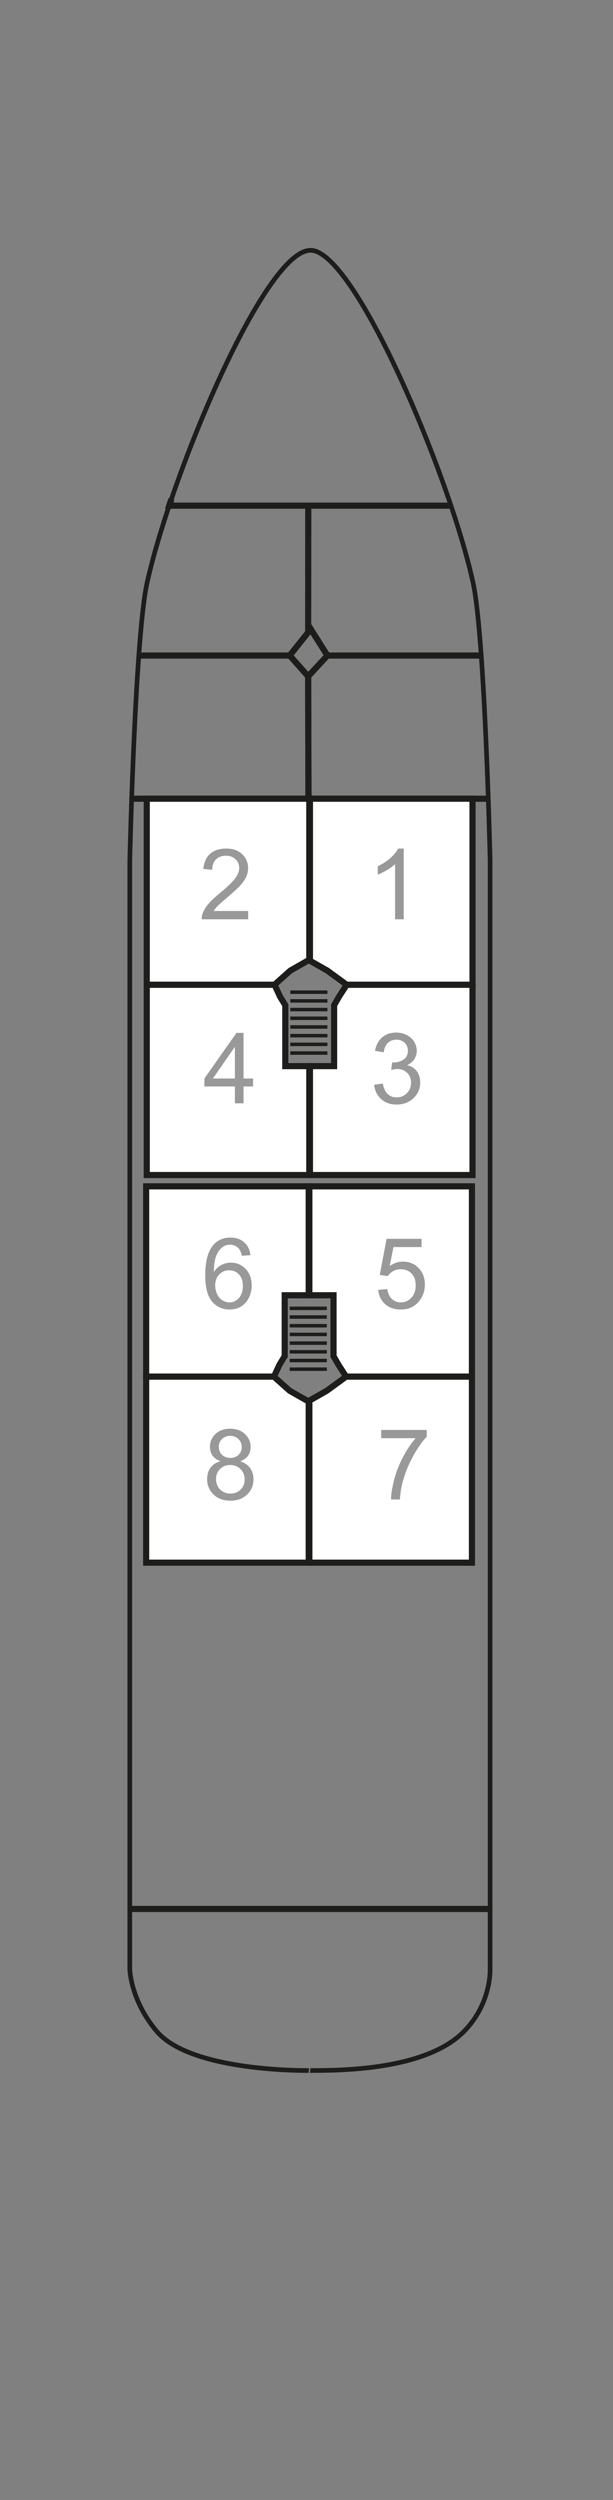 <?xml version="1.0" encoding="utf-8"?>
<!-- Generator: Adobe Illustrator 28.2.0, SVG Export Plug-In . SVG Version: 6.00 Build 0)  -->
<svg version="1.1" xmlns="http://www.w3.org/2000/svg" xmlns:xlink="http://www.w3.org/1999/xlink" x="0px" y="0px"
	 width="74.826px" height="304.75px" viewBox="0 0 74.826 304.75" enable-background="new 0 0 74.826 304.75" xml:space="preserve">
<rect x="0" y="0" width="74.826" height="304.75" fill="#808080" stroke="none"/>
<g id="Rest">
	
		<polyline id="r_18_00000168081442352710201590000005236197809427440572_" fill="none" stroke="#1D1D1B" stroke-width="0.75" stroke-miterlimit="3.864" points="
		54.473,61.383 54.651,61.638 20.656,61.638 20.93,60.826 	"/>
	<path fill="none" stroke="#1D1D1B" stroke-width="0.567" stroke-miterlimit="3.864" d="M56.819,67.359"/>
	<path fill="none" stroke="#1D1D1B" stroke-width="0.567" stroke-miterlimit="3.864" d="M18.885,67.359"/>
	<path fill="none" stroke="#1D1D1B" stroke-width="0.567" stroke-miterlimit="3.864" d="M51.284,51.656"/>
	<path fill="none" stroke="#1D1D1B" stroke-width="0.567" stroke-miterlimit="3.864" d="M24.386,51.656"/>
	<g>
		
			<line fill="none" stroke="#1D1D1B" stroke-width="0.425" stroke-miterlimit="3.864" x1="35.435" y1="128.368" x2="39.967" y2="128.368"/>
		
			<line fill="none" stroke="#1D1D1B" stroke-width="0.425" stroke-miterlimit="3.864" x1="35.435" y1="127.308" x2="39.967" y2="127.308"/>
		
			<line fill="none" stroke="#1D1D1B" stroke-width="0.425" stroke-miterlimit="3.864" x1="35.435" y1="126.247" x2="39.967" y2="126.247"/>
		
			<line fill="none" stroke="#1D1D1B" stroke-width="0.425" stroke-miterlimit="3.864" x1="35.435" y1="125.188" x2="39.967" y2="125.188"/>
		
			<line fill="none" stroke="#1D1D1B" stroke-width="0.425" stroke-miterlimit="3.864" x1="35.435" y1="124.126" x2="39.967" y2="124.126"/>
		
			<line fill="none" stroke="#1D1D1B" stroke-width="0.425" stroke-miterlimit="3.864" x1="35.435" y1="123.067" x2="39.967" y2="123.067"/>
		
			<line fill="none" stroke="#1D1D1B" stroke-width="0.425" stroke-miterlimit="3.864" x1="35.435" y1="122.007" x2="39.967" y2="122.007"/>
		
			<line fill="none" stroke="#1D1D1B" stroke-width="0.425" stroke-miterlimit="3.864" x1="35.435" y1="120.949" x2="39.967" y2="120.949"/>
	</g>
	<path fill="none" stroke="#1D1D1B" stroke-width="0.567" stroke-miterlimit="3.864" d="M19.087,247.572
		c-3.194-3.834-3.243-7.541-3.243-7.541V104.819c0,0,0.637-27.13,2.109-33.781c2.893-13.062,14.318-40.527,19.952-40.527
		c5.393,0,16.987,27.461,19.84,40.528c1.451,6.65,2.079,33.78,2.079,33.78v135.212c0.001,0,0.186,4.119-3.128,7.543
		c-4.672,4.828-15.284,4.822-18.792,4.822C37.905,252.396,23.334,252.669,19.087,247.572z"/>
	
		<line fill="none" stroke="#1D1D1B" stroke-width="0.567" stroke-miterlimit="3.864" x1="54.361" y1="150.661" x2="48.562" y2="150.661"/>
	<g>
		
			<line fill="none" stroke="#1D1D1B" stroke-width="0.425" stroke-miterlimit="3.864" x1="39.895" y1="159.486" x2="35.363" y2="159.486"/>
		
			<line fill="none" stroke="#1D1D1B" stroke-width="0.425" stroke-miterlimit="3.864" x1="39.895" y1="160.546" x2="35.363" y2="160.546"/>
		
			<line fill="none" stroke="#1D1D1B" stroke-width="0.425" stroke-miterlimit="3.864" x1="39.895" y1="161.607" x2="35.363" y2="161.607"/>
		
			<line fill="none" stroke="#1D1D1B" stroke-width="0.425" stroke-miterlimit="3.864" x1="39.895" y1="162.666" x2="35.363" y2="162.666"/>
		
			<line fill="none" stroke="#1D1D1B" stroke-width="0.425" stroke-miterlimit="3.864" x1="39.895" y1="163.728" x2="35.363" y2="163.728"/>
		
			<line fill="none" stroke="#1D1D1B" stroke-width="0.425" stroke-miterlimit="3.864" x1="39.895" y1="164.787" x2="35.363" y2="164.787"/>
		
			<line fill="none" stroke="#1D1D1B" stroke-width="0.425" stroke-miterlimit="3.864" x1="39.895" y1="165.847" x2="35.363" y2="165.847"/>
		
			<line fill="none" stroke="#1D1D1B" stroke-width="0.425" stroke-miterlimit="3.864" x1="39.895" y1="166.905" x2="35.363" y2="166.905"/>
	</g>
	<polyline fill="none" stroke="#1D1D1B" stroke-width="0.75" stroke-miterlimit="10" points="17.084,79.91 35.363,79.91 
		37.616,82.447 37.616,82.447 37.653,97.364 16.07,97.364 	"/>
	<polyline fill="none" stroke="#1D1D1B" stroke-width="0.75" stroke-miterlimit="10" points="58.527,79.91 39.967,79.91 
		37.616,82.447 37.653,97.364 59.601,97.365 	"/>
	<polyline fill="none" stroke="#1D1D1B" stroke-width="0.75" stroke-miterlimit="10" points="35.363,79.91 37.618,77.085 
		37.618,76.191 37.629,61.638 37.618,76.191 39.967,79.91 	"/>
	
		<line fill="none" stroke="#1D1D1B" stroke-width="0.75" stroke-miterlimit="10" x1="15.844" y1="232.702" x2="59.824" y2="232.702"/>
</g>
<g id="KabRooms">
	<polygon id="r_1" fill="#FFFFFF" stroke="#1D1D1B" stroke-width="0.75" stroke-miterlimit="3.864" points="57.678,120.041 
		42.321,120.041 39.957,118.319 37.835,117.113 37.835,97.364 57.678,97.364 	"/>
	<polygon id="r_2" fill="#FFFFFF" stroke="#1D1D1B" stroke-width="0.75" stroke-miterlimit="3.864" points="35.435,118.319 
		33.506,120.041 17.913,120.041 17.913,97.364 37.755,97.364 37.755,117 	"/>
	<polygon id="r_3" fill="#FFFFFF" stroke="#1D1D1B" stroke-width="0.75" stroke-miterlimit="3.864" points="57.678,143.238 
		37.835,143.238 37.835,129.962 40.784,129.962 40.784,122.538 41.391,121.48 42.317,120.047 57.678,120.047 	"/>
	<polygon id="r_4" fill="#FFFFFF" stroke="#1D1D1B" stroke-width="0.75" stroke-miterlimit="3.864" points="37.755,143.238 
		17.913,143.238 17.913,120.047 33.516,120.047 34.177,121.48 34.824,122.538 34.824,129.962 37.755,129.962 	"/>
	<polygon id="r_5" fill="#FFFFFF" stroke="#1D1D1B" stroke-width="0.75" stroke-miterlimit="3.864" points="57.606,144.616 
		37.763,144.616 37.763,157.893 40.712,157.893 40.712,165.316 41.319,166.374 42.245,167.807 57.606,167.807 	"/>
	<polygon id="r_6" fill="#FFFFFF" stroke="#1D1D1B" stroke-width="0.75" stroke-miterlimit="3.864" points="37.684,144.616 
		17.841,144.616 17.841,167.807 33.444,167.807 34.105,166.374 34.752,165.316 34.752,157.893 37.684,157.893 	"/>
	<polygon id="r_7" fill="#FFFFFF" stroke="#1D1D1B" stroke-width="0.75" stroke-miterlimit="3.864" points="57.606,167.813 
		42.249,167.813 39.886,169.535 37.763,170.741 37.763,190.49 57.606,190.49 	"/>
	<polygon id="r_8" fill="#FFFFFF" stroke="#1D1D1B" stroke-width="0.75" stroke-miterlimit="3.864" points="35.363,169.535 
		33.434,167.813 17.841,167.813 17.841,190.49 37.684,190.49 37.684,170.854 	"/>
</g>
<g id="KabNo">
	<g id="n_7" enable-background="new    ">
		<path fill="#999999" d="M46.525,175.322v-1.014h5.561v0.82c-0.547,0.582-1.089,1.355-1.626,2.32s-0.952,1.957-1.245,2.977
			c-0.211,0.719-0.346,1.506-0.404,2.361h-1.084c0.012-0.676,0.145-1.492,0.398-2.449s0.618-1.88,1.093-2.769
			s0.979-1.638,1.515-2.247H46.525z"/>
	</g>
	<g id="n_8" enable-background="new    ">
		<path fill="#999999" d="M26.917,178.129c-0.438-0.16-0.762-0.389-0.973-0.686s-0.316-0.652-0.316-1.066
			c0-0.625,0.225-1.15,0.674-1.576s1.047-0.639,1.793-0.639c0.75,0,1.354,0.218,1.811,0.653s0.686,0.966,0.686,1.591
			c0,0.398-0.104,0.745-0.313,1.04s-0.526,0.522-0.952,0.683c0.527,0.172,0.929,0.449,1.204,0.832s0.413,0.84,0.413,1.371
			c0,0.734-0.26,1.352-0.779,1.852s-1.203,0.75-2.051,0.75s-1.531-0.251-2.051-0.753s-0.779-1.128-0.779-1.878
			c0-0.559,0.142-1.026,0.425-1.403S26.393,178.266,26.917,178.129z M26.366,180.309c0,0.301,0.071,0.592,0.214,0.873
			s0.354,0.499,0.636,0.653s0.584,0.231,0.908,0.231c0.504,0,0.92-0.162,1.248-0.486s0.492-0.736,0.492-1.236
			c0-0.508-0.169-0.928-0.507-1.26s-0.761-0.498-1.269-0.498c-0.496,0-0.907,0.164-1.233,0.492S26.366,179.816,26.366,180.309z
			 M26.706,176.342c0,0.406,0.131,0.738,0.393,0.996s0.602,0.387,1.02,0.387c0.406,0,0.739-0.128,0.999-0.384s0.39-0.569,0.39-0.94
			c0-0.387-0.134-0.712-0.401-0.976s-0.601-0.396-0.999-0.396c-0.402,0-0.736,0.129-1.002,0.387S26.706,175.982,26.706,176.342z"/>
	</g>
	<g id="n_6" enable-background="new    ">
		<path fill="#999999" d="M30.573,152.999l-1.049,0.082c-0.094-0.414-0.227-0.715-0.398-0.902c-0.285-0.301-0.637-0.451-1.055-0.451
			c-0.336,0-0.631,0.094-0.885,0.281c-0.332,0.242-0.594,0.596-0.785,1.061s-0.291,1.127-0.299,1.986
			c0.254-0.387,0.564-0.674,0.932-0.861s0.752-0.281,1.154-0.281c0.703,0,1.302,0.259,1.796,0.776s0.741,1.187,0.741,2.007
			c0,0.539-0.116,1.04-0.349,1.503s-0.552,0.817-0.958,1.063s-0.867,0.369-1.383,0.369c-0.879,0-1.596-0.323-2.15-0.97
			s-0.832-1.712-0.832-3.196c0-1.66,0.307-2.867,0.92-3.621c0.535-0.656,1.256-0.984,2.162-0.984c0.676,0,1.229,0.189,1.661,0.568
			S30.487,152.331,30.573,152.999z M26.267,156.702c0,0.363,0.077,0.711,0.231,1.043s0.37,0.585,0.647,0.759
			s0.568,0.261,0.873,0.261c0.445,0,0.828-0.18,1.148-0.539s0.48-0.848,0.48-1.465c0-0.594-0.158-1.062-0.475-1.403
			s-0.715-0.513-1.195-0.513c-0.477,0-0.881,0.171-1.213,0.513S26.267,156.147,26.267,156.702z"/>
	</g>
	<g id="n_5" enable-background="new    ">
		<path fill="#999999" d="M46.168,157.235l1.107-0.094c0.082,0.539,0.272,0.944,0.571,1.216s0.659,0.407,1.081,0.407
			c0.508,0,0.938-0.191,1.289-0.574s0.527-0.891,0.527-1.523c0-0.602-0.169-1.076-0.507-1.424s-0.78-0.521-1.327-0.521
			c-0.34,0-0.646,0.077-0.92,0.231s-0.488,0.354-0.645,0.601l-0.99-0.129l0.832-4.412h4.271v1.008h-3.428l-0.463,2.308
			c0.516-0.359,1.057-0.539,1.623-0.539c0.75,0,1.383,0.26,1.898,0.779s0.773,1.188,0.773,2.004c0,0.777-0.227,1.449-0.68,2.016
			c-0.551,0.695-1.303,1.043-2.256,1.043c-0.781,0-1.419-0.219-1.913-0.656S46.238,157.958,46.168,157.235z"/>
	</g>
	<g id="n_4" enable-background="new    ">
		<path fill="#999999" d="M28.674,134.497v-2.057h-3.727v-0.967l3.92-5.566h0.861v5.566h1.16v0.967h-1.16v2.057H28.674z
			 M28.674,131.473V127.6l-2.689,3.873H28.674z"/>
	</g>
	<g id="n_3" enable-background="new    ">
		<path fill="#999999" d="M45.67,132.229l1.055-0.141c0.121,0.598,0.327,1.028,0.618,1.292s0.646,0.396,1.063,0.396
			c0.496,0,0.915-0.172,1.257-0.516s0.513-0.77,0.513-1.277c0-0.484-0.158-0.884-0.475-1.198s-0.719-0.472-1.207-0.472
			c-0.199,0-0.447,0.039-0.744,0.117l0.117-0.926c0.07,0.008,0.127,0.012,0.17,0.012c0.449,0,0.854-0.117,1.213-0.352
			s0.539-0.596,0.539-1.084c0-0.387-0.131-0.707-0.393-0.961s-0.6-0.381-1.014-0.381c-0.41,0-0.752,0.129-1.025,0.387
			s-0.449,0.645-0.527,1.16l-1.055-0.188c0.129-0.707,0.422-1.255,0.879-1.644s1.025-0.583,1.705-0.583
			c0.469,0,0.9,0.101,1.295,0.302s0.696,0.476,0.905,0.823s0.313,0.717,0.313,1.107c0,0.371-0.1,0.709-0.299,1.014
			s-0.494,0.547-0.885,0.727c0.508,0.117,0.902,0.36,1.184,0.729s0.422,0.831,0.422,1.386c0,0.75-0.273,1.386-0.82,1.907
			s-1.238,0.782-2.074,0.782c-0.754,0-1.38-0.225-1.878-0.674S45.74,132.944,45.67,132.229z"/>
	</g>
	<g id="n_2" enable-background="new    ">
		<path fill="#999999" d="M30.296,111.05v1.014h-5.678c-0.008-0.254,0.033-0.498,0.123-0.732c0.145-0.387,0.376-0.768,0.694-1.143
			s0.778-0.809,1.38-1.301c0.934-0.766,1.564-1.372,1.893-1.819s0.492-0.87,0.492-1.269c0-0.418-0.149-0.771-0.448-1.058
			s-0.688-0.431-1.169-0.431c-0.508,0-0.914,0.152-1.219,0.457s-0.459,0.727-0.463,1.266l-1.084-0.111
			c0.074-0.809,0.354-1.425,0.838-1.849s1.135-0.636,1.951-0.636c0.824,0,1.477,0.229,1.957,0.686s0.721,1.023,0.721,1.699
			c0,0.344-0.07,0.682-0.211,1.014s-0.374,0.682-0.7,1.049s-0.868,0.871-1.626,1.512c-0.633,0.531-1.039,0.892-1.219,1.081
			s-0.328,0.38-0.445,0.571H30.296z"/>
	</g>
	<g id="n_1" enable-background="new    ">
		<path fill="#999999" d="M49.279,112.064h-1.055v-6.721c-0.254,0.242-0.587,0.484-0.999,0.727s-0.782,0.424-1.11,0.545v-1.02
			c0.59-0.277,1.105-0.613,1.547-1.008s0.754-0.777,0.938-1.148h0.68V112.064z"/>
	</g>
</g>
</svg>
